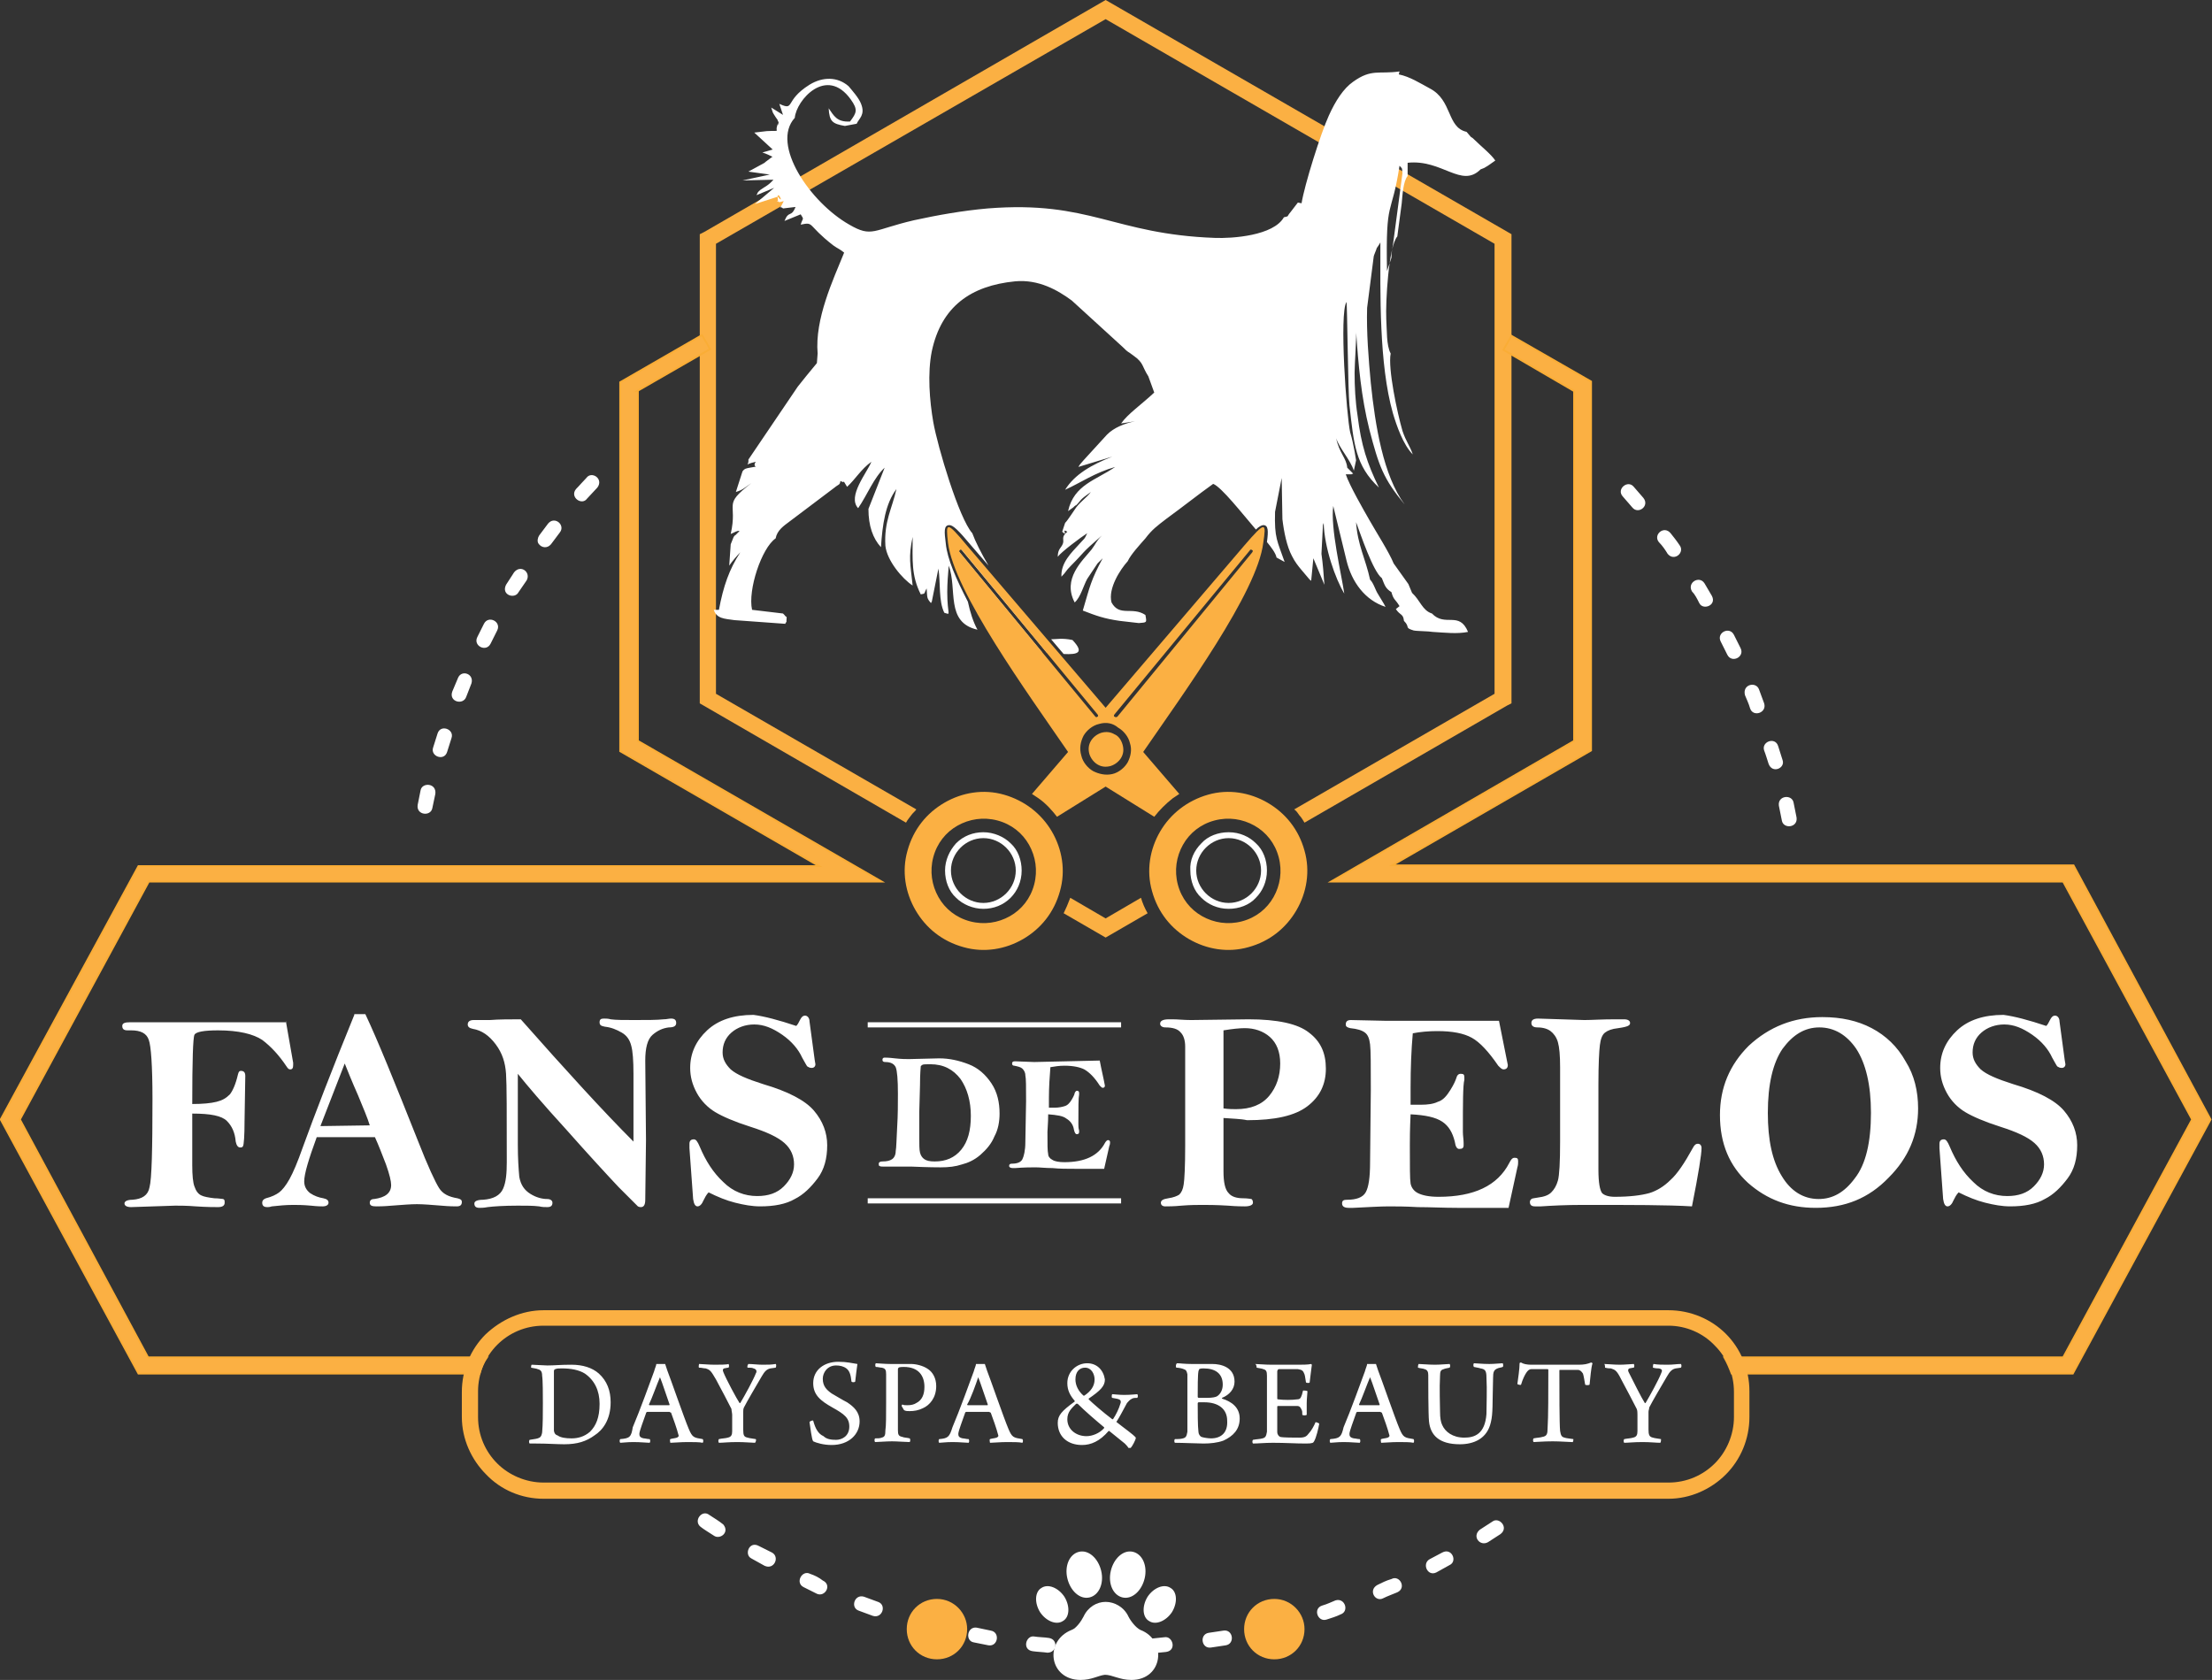 <?xml version="1.0" encoding="utf-8"?>
<!-- Generator: Adobe Illustrator 28.1.0, SVG Export Plug-In . SVG Version: 6.00 Build 0)  -->
<svg version="1.1" id="Capa_1" xmlns="http://www.w3.org/2000/svg" xmlns:xlink="http://www.w3.org/1999/xlink" x="0px" y="0px"
	 viewBox="0 0 300.3 228.1" style="enable-background:new 0 0 300.3 228.1;" xml:space="preserve">
<rect x="0" y="0" width="300.3" height="228.1" fill="#333333" stroke="none"/>
<style type="text/css">
	.st0{fill-rule:evenodd;clip-rule:evenodd;}
	.st1{fill-rule:evenodd;clip-rule:evenodd;fill:#FBB043;}
	.st2{fill-rule:evenodd;clip-rule:evenodd;fill:#FBB043;stroke:#FAAD36;stroke-width:0.561;stroke-miterlimit:22.926;}
	.st3{fill-rule:evenodd;clip-rule:evenodd;fill:#FFFFFF;}
	.st4{fill:#FFFFFF;}
	.st5{fill-rule:evenodd;clip-rule:evenodd;fill:#FBB043;stroke:#FAAD36;stroke-width:0.281;stroke-miterlimit:22.926;}
	.st6{fill-rule:evenodd;clip-rule:evenodd;fill:#FBB043;stroke:#FAAD36;stroke-width:0.21;stroke-miterlimit:22.926;}
	.st7{fill-rule:evenodd;clip-rule:evenodd;fill:#FBB043;stroke:#FAAD36;stroke-width:0.251;stroke-miterlimit:22.926;}
</style>
<g>
	<path class="st1" d="M150.1,127.3l-5.7-3.3c0.3-0.6,0.6-1.3,0.9-2.1l4.8,2.8l4.8-2.8c0.2,0.7,0.5,1.4,0.9,2.1L150.1,127.3
		L150.1,127.3z M123,111.7L95,95.5V31.8l0.6-0.3L150.1,0l55.1,31.8v63.7l-0.6,0.3l-27.5,15.9c-0.2-0.3-0.4-0.7-0.7-1
		c-0.2-0.3-0.4-0.6-0.7-0.8l27.2-15.7V33.1L150.1,2.6L97.2,33.1v61.1l27.2,15.7c-0.2,0.3-0.5,0.5-0.7,0.8
		C123.5,111,123.2,111.3,123,111.7z"/>
	<path class="st7" d="M281.5,117.5H189l27-15.6V51.8l-10.8-6.2l-1.1,1.9l9.6,5.6v47.5l-33,19.1h99.4l17.5,32.3l-17.5,32.3h-46
		c0.4,0.7,0.7,1.4,1,2.2h46.3l18.7-34.5L281.5,117.5L281.5,117.5z M86.5,53.1l9.9-5.7l-1.1-1.9l-11.1,6.4v50.1l27,15.6H18.8L0.1,152
		l18.7,34.5h46.3c0.2-0.8,0.5-1.5,1-2.2h-46L2.7,152l17.5-32.3h99.5l-33.1-19.1V53.1z"/>
	<g>
		<path class="st3" d="M146.7,228.1c-4.3,0-5-5.3-1.2-6.8c0.6-0.2,1.3-1.2,1.6-1.8c0.6-1.3,1.8-2,3-2c1.2,0,2.5,0.7,3.1,2
			c0.3,0.6,1,1.5,1.6,1.8c3.7,1.4,3.1,6.8-1.2,6.8c-1.6,0-2.6-0.7-3.6-0.7C149.1,227.5,148.2,228.1,146.7,228.1z"/>
		<path class="st3" d="M146.5,210.7c1.3-0.3,2.6,0.9,3,2.6c0.4,1.7-0.3,3.3-1.6,3.6c-1.3,0.3-2.6-0.9-3-2.6
			C144.5,212.6,145.2,211,146.5,210.7z"/>
		<path class="st3" d="M153.8,210.7c-1.3-0.3-2.6,0.9-3,2.6c-0.4,1.7,0.3,3.3,1.6,3.6c1.3,0.3,2.6-0.9,3-2.6
			C155.8,212.6,155.1,211,153.8,210.7z"/>
		<path class="st3" d="M141.4,215.6c0.9-0.6,2.3,0,3.1,1.2c0.8,1.3,0.7,2.8-0.2,3.3c-0.9,0.6-2.3,0-3.1-1.2
			C140.4,217.6,140.5,216.1,141.4,215.6z"/>
		<path class="st3" d="M158.9,215.6c-0.9-0.6-2.3,0-3.1,1.2c-0.8,1.3-0.7,2.8,0.2,3.3c0.9,0.6,2.3,0,3.1-1.2
			C159.9,217.6,159.8,216.1,158.9,215.6z"/>
	</g>
	<path class="st3" d="M81.1,66.2c0.9-1.2-0.8-2.3-1.5-1.3c-0.5,0.5-0.9,1-1.4,1.5c-0.9,1.1,0.8,2.3,1.5,1.3L81.1,66.2L81.1,66.2z
		 M76,72.3c0.8-1-0.7-2.3-1.6-1.2l-1.2,1.6c-0.2,0.3-0.3,0.8-0.1,1.1c0.4,0.6,1.2,0.7,1.7,0.1L76,72.3L76,72.3z M71.5,78.8
		c0.6-1.1-0.8-2.2-1.7-1.1l-1.1,1.7c-0.7,1.4,1.2,2,1.7,1L71.5,78.8L71.5,78.8z M67.5,85.6c0.6-1.2-1.2-2.1-1.8-0.9l-0.9,1.8
		c-0.6,1.2,1.2,2.1,1.8,0.9L67.5,85.6L67.5,85.6z M64,92.8c0.4-1.3-1.3-1.9-1.8-0.8l-0.8,1.9c-0.5,1.4,1.5,1.9,1.9,0.7L64,92.8
		L64,92.8z M61.3,100.2c0.4-1.2-1.5-1.9-1.9-0.6c-0.2,0.6-0.4,1.3-0.6,1.9c-0.4,1.2,1.5,1.9,1.9,0.6L61.3,100.2L61.3,100.2z
		 M59.1,107.8c0.2-1.5-1.8-1.6-2-0.5l-0.4,2c-0.2,1.4,1.8,1.6,2,0.4L59.1,107.8L59.1,107.8z M96.3,205.7c-1-0.8-2.2,0.8-1.2,1.6
		c0.5,0.4,1.2,0.8,1.8,1.2c0.8,0.6,2.2-0.4,1.3-1.5C97.6,206.5,96.9,206.1,96.3,205.7L96.3,205.7z M103,209.9c-1.3-0.7-2,1.2-1,1.7
		l1.8,1c1.3,0.6,2.1-1.2,1-1.8L103,209.9L103,209.9z M110,213.7c-1.1-0.6-2.1,1.2-0.9,1.8l1.8,0.9c1.1,0.5,2.1-1.2,0.8-1.8
		C111.2,214.2,110.6,213.9,110,213.7L110,213.7z M117.3,216.8c-1.3-0.4-1.9,1.5-0.7,1.9c0.6,0.2,1.3,0.5,1.9,0.7
		c1.3,0.4,1.9-1.5,0.7-1.9L117.3,216.8L117.3,216.8z M124.8,219.2c-1.1-0.4-1.9,1.5-0.5,1.9l2,0.5c1.1,0.4,1.9-1.5,0.5-1.9
		L124.8,219.2L124.8,219.2z M132.6,221c-1.3-0.2-1.6,1.8-0.4,2l2,0.4c1.3,0.2,1.6-1.8,0.3-2L132.6,221L132.6,221z M140.4,222.2
		c-1.1-0.2-1.7,1.8-0.2,2c0.7,0.1,1.3,0.1,2,0.2c1.3,0,1.5-1.8,0.2-2C141.8,222.3,141,222.3,140.4,222.2L140.4,222.2z M148.3,222.7
		c-1.4,0-1.3,2,0,2l2,0c1.3,0,1.3-2,0-2L148.3,222.7L148.3,222.7z M156.2,222.5c-1.1,0-1.4,2,0.1,2l2-0.2c1.5-0.2,0.9-2.2-0.2-2
		L156.2,222.5L156.2,222.5z M164.1,221.7c-1.3,0.2-1,2.2,0.3,2l2-0.3c1.3-0.2,1-2.2-0.3-2L164.1,221.7L164.1,221.7z M171.9,220.1
		c-1.4,0.5-0.6,2.3,0.5,1.9l2-0.5c1.4-0.5,0.6-2.3-0.5-1.9L171.9,220.1L171.9,220.1z M179.5,218c-1.3,0.4-0.6,2.3,0.6,1.9
		c0.6-0.2,1.3-0.4,1.9-0.7c1.2-0.4,0.6-2.3-0.7-1.9C180.8,217.5,180.2,217.8,179.5,218L179.5,218z M187,215.2
		c-1.3,0.7-0.3,2.4,0.8,1.8c0.6-0.3,1.2-0.5,1.9-0.8c1.3-0.6,0.3-2.4-0.8-1.8C188.2,214.6,187.6,214.9,187,215.2L187,215.2z
		 M194.1,211.7c-1.1,0.6-0.3,2.4,0.9,1.8l1.8-1c1.1-0.5,0.3-2.4-1-1.7L194.1,211.7L194.1,211.7z M200.9,207.7
		c-1.1,0.9,0,2.3,1.1,1.7c0.6-0.4,1.1-0.7,1.7-1.1c1.2-0.9-0.2-2.4-1.1-1.7C202,207,201.5,207.3,200.9,207.7L200.9,207.7z
		 M241.9,111.4c0.2,1.2,2.2,1,2-0.4l-0.4-2c-0.2-1.2-2.2-1-2,0.4L241.9,111.4L241.9,111.4z M240.1,103.7c0.5,1.4,2.3,0.6,1.9-0.5
		c-0.2-0.6-0.4-1.3-0.6-1.9c-0.4-1.3-2.3-0.6-1.9,0.6C239.7,102.4,239.9,103.1,240.1,103.7L240.1,103.7z M237.6,96.2
		c0.4,1.2,2.3,0.6,1.9-0.7l-0.7-1.9c-0.4-1.1-2.3-0.7-1.9,0.8C237.1,94.9,237.4,95.5,237.6,96.2L237.6,96.2z M234.5,88.9
		c0.6,1.2,2.4,0.3,1.8-0.9c-0.3-0.6-0.6-1.2-0.9-1.8c-0.6-1.2-2.4-0.3-1.8,0.9L234.5,88.9L234.5,88.9z M230.7,81.9
		c0.5,1,2.4,0.3,1.7-1l-1-1.7c-0.7-1.1-2.4-0.1-1.7,1.1C230.1,80.7,230.4,81.3,230.7,81.9L230.7,81.9z M226.4,75.2
		c0.9,1.1,2.4-0.2,1.6-1.2c-0.4-0.6-0.8-1.1-1.2-1.6c-0.9-1.1-2.4,0.2-1.6,1.2C225.7,74.1,226.1,74.7,226.4,75.2L226.4,75.2z
		 M221.6,68.9c0.8,1,2.4-0.2,1.5-1.3l-1.3-1.5c-0.8-1-2.4,0.3-1.5,1.3L221.6,68.9z"/>
	<path class="st1" d="M73.8,177.9h152.7c3,0,5.8,1.2,7.8,3.2c2,2,3.2,4.8,3.2,7.8v3.5c0,3-1.2,5.8-3.2,7.8c-2,2-4.8,3.3-7.8,3.3
		H73.8c-3,0-5.8-1.2-7.8-3.3c-2-2-3.3-4.8-3.3-7.8V189c0-3,1.2-5.8,3.2-7.8C68,179.2,70.8,177.9,73.8,177.9L73.8,177.9z M226.5,180
		H73.8c-2.5,0-4.7,1-6.3,2.6c-1.6,1.6-2.6,3.9-2.6,6.3v3.5c0,2.5,1,4.7,2.6,6.3c1.6,1.6,3.9,2.6,6.3,2.6h152.7c2.5,0,4.7-1,6.3-2.6
		c1.6-1.6,2.6-3.9,2.6-6.3V189c0-2.5-1-4.7-2.6-6.3C231.2,181,228.9,180,226.5,180z"/>
	<path class="st3" d="M72.1,185.7c0.4,0.1,0.7,0.1,0.9,0.2c0.4,0.1,0.6,0.3,0.6,0.9c0.1,0.6,0.1,2.6,0.1,3.7c0,1.5,0,2.9-0.1,4
		c-0.1,0.6-0.3,0.7-0.6,0.8c-0.3,0.1-0.6,0.1-1.1,0.2c-0.1,0.1-0.1,0.4,0,0.5h0.9c1.5,0,2.8,0.1,3.8,0.1c1.8,0,3-0.4,4.1-1.2
		c1.1-0.7,2.2-2.1,2.2-4.5c0-1.6-0.5-2.9-1.6-3.9c-0.9-0.8-2.2-1.2-3.7-1.2c-1.6,0-2.3,0.1-3.3,0.1c-0.5,0-1.7-0.1-2.1-0.1
		C72.1,185.3,72.1,185.6,72.1,185.7L72.1,185.7z M75.2,194.2c0-0.4,0-2.3,0-3.8c0-1.4,0-3.8,0-4.2c0-0.2,0.1-0.3,0.2-0.3
		c0.2-0.1,0.5-0.1,0.9-0.1c1.2,0,2.3,0.2,3.1,0.7c1.3,0.9,2,2.3,2,4.1c0,1.9-0.5,3-1.3,3.8c-0.8,0.7-1.7,0.9-2.5,0.9
		c-0.8,0-1.5-0.1-1.9-0.4C75.3,194.8,75.2,194.4,75.2,194.2L75.2,194.2z M84.2,195.4c-0.1,0.1-0.1,0.4,0,0.5c0.3,0,0.9-0.1,1.8-0.1
		c1,0,1.8,0.1,2.2,0.1c0.1-0.1,0.1-0.4,0-0.5c-0.3,0-0.6-0.1-0.8-0.1c-0.5-0.1-0.6-0.3-0.6-0.6c0-0.4,0.6-1.9,0.9-2.8
		c0-0.1,0.1-0.2,0.2-0.2h3c0,0,0.1,0.1,0.2,0.1c0.3,0.8,0.8,2.2,1,3c0.1,0.2,0,0.3-0.2,0.4c-0.3,0.1-0.6,0.1-0.9,0.2
		c-0.1,0.1,0,0.4,0,0.5c0.4,0,1.4-0.1,2.3-0.1c0.8,0,1.7,0,2.1,0.1c0.1-0.1,0.1-0.4,0-0.5c-1.2-0.2-1.4-0.2-1.9-1.4
		c-0.6-1.4-2.5-6.9-2.9-7.9c-0.1-0.3-0.2-0.6-0.3-0.9c-0.1,0-0.2,0-0.6,0c-0.3,0-0.5,0-0.6,0c0,0.2-0.2,0.6-0.3,1
		c-0.4,1.1-2,5.5-2.9,7.6C85.7,195.1,85.5,195.3,84.2,195.4L84.2,195.4z M89.6,187c0.3,0.7,0.9,2.6,1.3,3.7c0,0.1,0,0.1-0.1,0.1
		c-0.2,0-0.7,0-1.2,0c-0.7,0-1.2,0-1.4,0c-0.1,0-0.1-0.1-0.1-0.1C88.5,189.9,89.2,187.9,89.6,187C89.5,187,89.6,187,89.6,187
		L89.6,187z M94.9,185.7c-0.1-0.1,0-0.4,0-0.5c0.4,0,1.3,0.1,2.1,0.1c0.6,0,1.7,0,1.9-0.1c0.1,0.1,0.1,0.4,0,0.5
		c-0.2,0-0.5,0.1-0.6,0.1c-0.2,0.1-0.2,0.2-0.1,0.5c0.4,1,1.8,3.6,2.2,4.2c0,0,0.1,0,0.1,0c0.6-1,1.8-3.2,2.1-4
		c0.2-0.3,0.1-0.6-0.3-0.7c-0.2-0.1-0.4-0.1-0.8-0.1c-0.1-0.1,0-0.4,0.1-0.5c0.5,0,1.3,0.1,1.9,0.1c0.8,0,1.2,0,1.8-0.1
		c0.1,0,0.1,0.4,0,0.5l-0.7,0.1c-0.5,0.1-0.8,0.4-1.2,1.1c-0.7,1.2-2,3.4-2.4,4.2c-0.1,0.2-0.1,0.4-0.1,0.6c0,0.7,0,1.5,0,2.4
		c0,0.8,0.1,1,0.6,1.1c0.3,0.1,0.6,0.1,1.1,0.2c0.1,0.1,0,0.4-0.1,0.5c-0.4,0-1.4-0.1-2.4-0.1c-1.2,0-2,0.1-2.5,0.1
		c-0.1-0.1-0.1-0.4,0-0.5c0.4-0.1,0.9-0.1,1.2-0.2c0.5-0.1,0.6-0.4,0.6-0.9c0-0.8,0-1.5,0-2.2c0-0.2-0.1-0.6-0.1-0.8
		c-0.4-0.8-1.4-2.7-2.1-4c-0.7-1.2-0.8-1.3-1.4-1.5C95.5,185.8,95.3,185.7,94.9,185.7L94.9,185.7z M110.4,192.9
		c-0.1-0.1-0.5,0.1-0.5,0.2c0.1,0.6,0.3,2.4,0.5,2.6c0.4,0.2,1.4,0.5,2.5,0.5c2.4,0,3.8-1.5,3.8-3.2c0-1.3-0.8-2-1.7-2.6
		c-0.6-0.3-1.4-0.8-2.1-1.2c-0.7-0.5-1.2-1-1.2-2c0-0.8,0.6-1.8,1.8-1.8c0.5,0,1,0.1,1.4,0.4c0.4,0.3,0.6,0.8,0.7,1.8
		c0.1,0.1,0.4,0.1,0.5,0c0.1-0.8,0.2-1.8,0.3-2.4c-0.7-0.1-1.4-0.3-2.6-0.3c-1.9,0-3.4,1.1-3.4,2.9c0,1.6,1,2.4,2.6,3.3
		c1.6,0.9,2.3,1.4,2.3,2.6c0,1.3-1,1.8-1.8,1.8c-0.7,0-1.3-0.1-1.7-0.5C111.1,194.7,110.7,194,110.4,192.9L110.4,192.9z
		 M122.8,191.5c0.2,0.1,0.4,0.1,0.7,0.1c0.6,0,1.2-0.1,1.8-0.4c0.9-0.4,1.8-1.4,1.8-3c0-1.1-0.5-1.9-1.1-2.3
		c-0.7-0.5-1.7-0.7-2.3-0.7c-1,0-1.8,0-2.8,0c-0.8,0-1.8-0.1-2-0.1c-0.1,0.1-0.1,0.4,0,0.5c0.3,0,0.6,0.1,0.8,0.1
		c0.5,0.1,0.6,0.3,0.6,0.9c0,0.5,0,1.7,0,3.7c0,1.9,0,3.3-0.1,3.9c0,0.7-0.1,0.9-0.5,1c-0.2,0.1-0.6,0.1-0.9,0.1
		c-0.1,0.1-0.1,0.4,0,0.5c0.4,0,1.5-0.1,2.3-0.1c0.7,0,1.9,0.1,2.4,0.1c0.1-0.1,0.1-0.4,0-0.5c-0.4-0.1-0.8-0.1-1-0.2
		c-0.5-0.1-0.6-0.3-0.6-0.9c0-0.9,0-2.2,0-4.2c0-2.8,0-3.7,0-4.1c0-0.1,0.1-0.2,0.1-0.2c0.1-0.1,0.6-0.1,0.7-0.1
		c2,0,2.8,1.2,2.8,2.7c0,1-0.3,1.8-1.1,2.2c-0.3,0.2-0.7,0.3-1.2,0.3c-0.3,0-0.5,0-0.7-0.1c0,0-0.1,0.1-0.1,0.2
		C122.6,191.2,122.7,191.5,122.8,191.5L122.8,191.5z M127.5,195.4c-0.1,0.1-0.1,0.4,0,0.5c0.3,0,0.9-0.1,1.8-0.1
		c1,0,1.8,0.1,2.2,0.1c0.1-0.1,0.1-0.4,0-0.5c-0.3,0-0.6-0.1-0.8-0.1c-0.5-0.1-0.6-0.3-0.6-0.6c0-0.4,0.6-1.9,0.9-2.8
		c0-0.1,0.1-0.2,0.2-0.2h3.1c0,0,0.1,0.1,0.2,0.1c0.3,0.8,0.8,2.2,1,3c0.1,0.2,0,0.3-0.2,0.4c-0.3,0.1-0.6,0.1-0.9,0.2
		c-0.1,0.1,0,0.4,0,0.5c0.4,0,1.4-0.1,2.3-0.1c0.8,0,1.7,0,2.1,0.1c0.1-0.1,0.1-0.4,0-0.5c-1.2-0.2-1.4-0.2-1.9-1.4
		c-0.6-1.4-2.5-6.9-2.9-7.9c-0.1-0.3-0.2-0.6-0.3-0.9c-0.1,0-0.2,0-0.6,0c-0.3,0-0.5,0-0.6,0c0,0.2-0.2,0.6-0.3,1
		c-0.4,1.1-2,5.5-2.9,7.6C128.9,195.1,128.7,195.3,127.5,195.4L127.5,195.4z M132.8,187c0.3,0.7,0.9,2.6,1.3,3.7
		c0,0.1,0,0.1-0.1,0.1c-0.2,0-0.7,0-1.2,0c-0.7,0-1.2,0-1.4,0c-0.1,0-0.1-0.1-0.1-0.1C131.8,189.9,132.5,187.9,132.8,187
		C132.8,187,132.8,187,132.8,187L132.8,187z M147.6,185.1c-1.4,0-2.7,1.1-2.7,2.7c0,1,0.4,1.7,1,2.4c0,0,0,0.1,0,0.1
		c-1.8,1.3-2.3,1.9-2.3,2.9c0,1.8,1.3,3,3.3,3c1.2,0,2.4-0.5,3.6-1.9c0,0,0.1,0,0.1,0l2.1,1.7c0.1,0.1,0.4,0.4,0.5,0.6
		c0,0,0.2,0,0.3,0c0.2-0.2,0.7-1.1,0.7-1.4c-0.3-0.4-1.6-1.3-2.6-2.1c0,0-0.1-0.1,0-0.1c0.4-0.6,0.8-1.4,1.4-2.5
		c0.2-0.2,0.3-0.4,0.7-0.6c0.2-0.1,0.4-0.1,0.7-0.1c0.1-0.1,0.1-0.4,0-0.5c-0.2,0-0.8,0.1-1.8,0.1c-0.7,0-1.4-0.1-1.6-0.1
		c-0.1,0.1-0.1,0.5,0,0.5c0.4,0.1,0.7,0.1,0.9,0.2c0.3,0.1,0.3,0.4,0.2,0.6c-0.2,0.7-0.6,1.5-1,2.1c0,0-0.1,0-0.1,0
		c-1.2-0.9-2.7-2.2-3.2-2.7c0,0,0-0.1,0-0.1c1.6-1.1,2.2-1.7,2.2-2.6C149.8,186,148.9,185.1,147.6,185.1L147.6,185.1z M146.3,190.6
		c1,1,2.4,2.2,3.6,3.2c0,0,0,0.1,0,0.1c-0.6,0.7-1.6,1.1-2.4,1.1c-1.4,0-2.6-0.9-2.6-2.3c0-1,0.6-1.5,1.2-2.1
		C146.2,190.6,146.3,190.6,146.3,190.6L146.3,190.6z M147.3,185.7c0.9,0,1.3,0.9,1.3,1.6c0,0.9-0.5,1.6-1.4,2.2c0,0-0.1,0-0.1,0
		c-0.7-0.6-1.1-1.4-1.1-2.2C146,186.2,146.6,185.7,147.3,185.7L147.3,185.7z M159.7,185.7c0.3,0,0.8,0.1,1,0.2
		c0.3,0.1,0.4,0.2,0.5,0.7c0,0.6,0,1.8,0,3.9c0,1.8,0,3.4,0,3.9c-0.1,0.6-0.2,0.8-0.6,0.9c-0.3,0.1-0.8,0.1-1.1,0.1
		c-0.1,0.1-0.1,0.4,0,0.5c1.1,0,3.2,0.1,3.9,0.1c0.9,0,1.9-0.1,2.7-0.4c1.3-0.6,2.2-1.5,2.2-3c0-1.5-1.1-2.3-2.4-2.7
		c0,0,0-0.1,0-0.1c1-0.4,1.7-1.2,1.7-2.2c0-2-1.9-2.4-3-2.4c-1.1,0-1.8,0-2.8,0c-1,0-1.6-0.1-2-0.1
		C159.6,185.2,159.6,185.6,159.7,185.7L159.7,185.7z M163.4,185.8c1.6,0,2.6,0.7,2.6,2.2c0,0.7-0.3,1.3-0.8,1.6
		c-0.2,0.1-0.6,0.2-1.4,0.2c-0.5,0-0.9,0-1.1,0c0,0-0.1-0.1-0.1-0.1c0-1.2,0-3,0.1-3.5c0-0.1,0.1-0.2,0.1-0.3
		C163,185.8,163.2,185.8,163.4,185.8L163.4,185.8z M164.4,195.3c-0.4,0-1-0.1-1.3-0.2c-0.2-0.1-0.4-0.4-0.4-0.7
		c-0.1-0.7-0.1-2.8-0.1-3.9c0,0,0.1-0.1,0.1-0.1c0.1,0,0.6,0,0.8,0c1.9,0,3.1,0.9,3.1,2.5C166.7,194.5,165.8,195.3,164.4,195.3
		L164.4,195.3z M170.6,185.7c0.4,0.1,0.7,0.1,0.9,0.2c0.4,0.1,0.5,0.3,0.5,0.9c0,0.3,0,1.8,0,3.4c0,1.9,0,3.8,0,4.2
		c-0.1,0.6-0.2,0.8-0.6,0.9c-0.3,0.1-0.8,0.1-1.3,0.2c-0.1,0.1-0.1,0.4,0,0.5c0.7,0,1.6-0.1,2.7-0.1c1.8,0,3,0.1,4.5,0.1
		c0.9,0,1-0.1,1.1-0.3c0.3-0.5,0.6-1.8,0.7-2.4c-0.1-0.1-0.4-0.2-0.5-0.2c-0.2,0.5-0.6,1.2-0.9,1.5c-0.3,0.4-0.5,0.6-1.3,0.6
		c-0.7,0-2.2,0-2.6-0.1c-0.2-0.1-0.4-0.3-0.4-0.7c0-0.8,0-2.7,0-3.4c0-0.1,0.1-0.1,0.1-0.1c0.6,0,2.1,0,2.6,0c0.4,0,0.5,0.3,0.6,0.5
		c0.1,0.2,0.1,0.3,0.1,0.7c0.1,0.1,0.5,0.1,0.6,0c0-0.4,0-0.9,0-1.6c0-0.6,0.1-1.3,0.1-1.6c-0.1-0.1-0.5-0.1-0.6-0.1
		c-0.1,0.3-0.1,0.5-0.2,0.7c-0.1,0.3-0.2,0.5-0.6,0.5c-0.6,0.1-1.9,0.1-2.6,0c-0.1,0-0.1-0.1-0.1-0.1c0-0.8,0-2.7,0-3.7
		c0-0.1,0.1-0.3,0.2-0.3c0.2,0,2.3,0,2.6,0c0.6,0.1,0.7,0.2,0.9,0.7c0.1,0.3,0.1,0.6,0.2,1.1c0.1,0.1,0.5,0.1,0.5,0
		c0.1-0.7,0.2-1.8,0.3-2.4c0,0-0.1-0.1-0.1-0.1c-0.4,0.1-1.3,0.1-1.9,0.1h-3.4c-1,0-1.9-0.1-2.3-0.1
		C170.6,185.3,170.6,185.6,170.6,185.7L170.6,185.7z M180.6,195.4c-0.1,0.1-0.1,0.4,0,0.5c0.3,0,0.9-0.1,1.8-0.1
		c1,0,1.8,0.1,2.2,0.1c0.1-0.1,0.1-0.4,0-0.5c-0.3,0-0.6-0.1-0.8-0.1c-0.5-0.1-0.6-0.3-0.6-0.6c0-0.4,0.6-1.9,0.9-2.8
		c0-0.1,0.1-0.2,0.2-0.2h3.1c0,0,0.1,0.1,0.2,0.1c0.3,0.8,0.8,2.2,1,3c0.1,0.2,0,0.3-0.2,0.4c-0.3,0.1-0.6,0.1-0.9,0.2
		c-0.1,0.1,0,0.4,0,0.5c0.4,0,1.4-0.1,2.3-0.1c0.8,0,1.7,0,2.1,0.1c0.1-0.1,0.1-0.4,0-0.5c-1.2-0.2-1.4-0.2-1.9-1.4
		c-0.6-1.4-2.5-6.9-2.9-7.9c-0.1-0.3-0.2-0.6-0.3-0.9c-0.1,0-0.2,0-0.6,0c-0.3,0-0.5,0-0.6,0c0,0.2-0.2,0.6-0.3,1
		c-0.4,1.1-2,5.5-2.9,7.6C182.1,195.1,181.9,195.3,180.6,195.4L180.6,195.4z M186,187c0.3,0.7,0.9,2.6,1.3,3.7c0,0.1,0,0.1-0.1,0.1
		c-0.2,0-0.7,0-1.2,0c-0.7,0-1.2,0-1.4,0c-0.1,0-0.1-0.1-0.1-0.1C184.9,189.9,185.6,187.9,186,187C186,187,186,187,186,187L186,187z
		 M192.5,185.7c0.3,0.1,0.7,0.1,0.9,0.2c0.4,0.1,0.5,0.4,0.5,0.8c0,0.9,0,5.3,0.1,6.3c0.2,1.9,1.4,3.1,4.2,3.1c1.8,0,3.7-0.7,4.2-3
		c0.3-1.2,0.2-2.5,0.3-6c0-0.8,0.1-1.1,0.6-1.3c0.2-0.1,0.5-0.1,0.7-0.2c0.1,0,0.1-0.4,0-0.5c-0.3,0-1.1,0.1-1.8,0.1
		c-1,0-1.8-0.1-2.1-0.1c-0.1,0.1-0.1,0.4,0,0.5c0.4,0.1,0.6,0.1,0.9,0.2c0.6,0.1,0.8,0.3,0.8,1.2c0.1,1.8,0,3.7,0,5
		c-0.2,2.7-1.6,3.2-3,3.2c-1.6,0-2.6-0.8-3-1.7c-0.2-0.4-0.3-1-0.3-1.8c0-0.9-0.1-3.2,0-4.9c0-0.6,0.1-0.8,0.5-0.9
		c0.2-0.1,0.4-0.1,0.8-0.2c0.1-0.1,0.1-0.4,0-0.5c-0.4,0-1.2,0.1-2,0.1c-0.8,0-1.9-0.1-2.2-0.1C192.5,185.3,192.5,185.6,192.5,185.7
		L192.5,185.7z M213.6,195.4c-0.6-0.1-0.9-0.1-1.2-0.2c-0.4-0.1-0.5-0.3-0.6-0.9c-0.1-0.9-0.1-5.7-0.1-8.2c0-0.1,0-0.1,0.1-0.1
		c0.4,0,1.6,0,2.4,0c0.3,0,0.5,0.2,0.7,0.5c0.1,0.3,0.2,0.9,0.3,1.5c0.1,0.1,0.5,0.1,0.6,0c0.1-0.9,0.2-2.3,0.4-2.9
		c0,0-0.1-0.1-0.2-0.1c-0.5,0.2-0.9,0.3-1.7,0.3h-6.4c-0.6,0-1.1-0.1-1.4-0.3c0,0-0.2,0-0.2,0.1c0,0.7-0.2,2.1-0.3,2.8
		c0,0.1,0.5,0.2,0.5,0.1c0.2-0.7,0.5-1.3,0.7-1.6c0.2-0.3,0.4-0.5,0.7-0.5c0.7,0,1.9,0,2.2,0c0.1,0,0.1,0.1,0.1,0.1
		c0,2.9,0,6.5-0.1,7.9c0,0.8-0.1,1.1-0.7,1.2c-0.3,0.1-0.7,0.1-1.2,0.2c-0.1,0.1-0.1,0.4,0,0.5c0.4,0,1.3-0.1,2.6-0.1
		c1.1,0,2.1,0.1,2.6,0.1C213.6,195.9,213.6,195.5,213.6,195.4L213.6,195.4z M217.9,185.7c0.4,0.1,0.6,0.1,0.8,0.1
		c0.6,0.2,0.8,0.3,1.4,1.5c0.7,1.3,1.7,3.2,2.1,4c0.1,0.2,0.1,0.6,0.1,0.8c0,0.7,0,1.4,0,2.2c0,0.5-0.1,0.8-0.6,0.9
		c-0.3,0.1-0.7,0.1-1.2,0.2c-0.1,0.1-0.1,0.4,0,0.5c0.5,0,1.3-0.1,2.5-0.1c1,0,1.9,0.1,2.4,0.1c0.1-0.1,0.1-0.4,0.1-0.5
		c-0.5-0.1-0.8-0.1-1.1-0.2c-0.5-0.1-0.6-0.4-0.6-1.1c0-0.9,0-1.7,0-2.4c0-0.2,0.1-0.4,0.1-0.6c0.4-0.8,1.7-3,2.4-4.2
		c0.4-0.7,0.7-1,1.2-1.1l0.7-0.1c0.1-0.1,0.1-0.4,0-0.5c-0.6,0-1,0.1-1.8,0.1c-0.6,0-1.4,0-1.9-0.1c-0.1,0-0.1,0.4-0.1,0.5
		c0.4,0.1,0.6,0.1,0.8,0.1c0.5,0.1,0.5,0.3,0.3,0.7c-0.3,0.8-1.5,3-2.1,4c0,0-0.1,0-0.1,0c-0.4-0.6-1.7-3.2-2.2-4.2
		c-0.1-0.2-0.1-0.4,0.1-0.5c0.1,0,0.4-0.1,0.6-0.1c0.1-0.1,0.1-0.4,0-0.5c-0.2,0-1.3,0.1-1.9,0.1c-0.8,0-1.7-0.1-2.1-0.1
		C217.9,185.3,217.9,185.6,217.9,185.7z"/>
	<g>
		<path class="st1" d="M131.3,221.2c0,2.3-1.8,4.1-4.1,4.1c-2.3,0-4.1-1.8-4.1-4.1c0-2.3,1.8-4.1,4.1-4.1
			C129.5,217.1,131.3,219,131.3,221.2z"/>
		<path class="st1" d="M177.1,221.2c0,2.3-1.8,4.1-4.1,4.1c-2.3,0-4.1-1.8-4.1-4.1c0-2.3,1.8-4.1,4.1-4.1
			C175.3,217.1,177.1,219,177.1,221.2z"/>
	</g>
	<path class="st3" d="M188.3,36.8c-0.2-10.2,0.6-7.1,1.7-14.3c0.4,0.5,0.3,0.1,0.4,1l-1.3,9.8c-0.1,0.5-0.2,1.1-0.2,1.7L188.3,36.8
		L188.3,36.8z M182.8,76.1c0.7,2.9,2.5,5.4,5.3,6.3c-0.3-0.6-0.6-1-1-1.7c-0.4-0.6-0.6-1.5-1.1-2c-0.6-2.8-1.7-4.7-1.9-7.8
		c0.6,1.6,2.3,6.7,3.5,7.6c0.4,1,0.5,1.4,1.3,1.9c0.3,1.1,0.5,0.9,1.1,1.9l-0.5,0.4c0.6,0.9,1,0.6,1.1,1.6c0.9,0.9,0,0.9,1.3,1.3
		c0.4,0.1,2.1,0.1,2.6,0.2c1.7,0.1,3.3,0.3,4.8,0c-1.2-2.9-3.1-0.6-4.9-2.5c-1.3-0.4-1.6-1.8-2.7-2.8l-0.5-1.2l-2-2.8
		c-0.6-1.5-2.4-4.3-3.3-5.9c-0.8-1.4-2.7-4.7-3.2-6.2l0.4,0c0,0,0.1,0,0.1,0l0.3,0c0-0.1,0.1,0,0.2-0.1l-0.8-0.8
		c-0.1-1.3-1.1-2-1.5-4c0.4,1.3,1.9,2.9,2.4,4.4l0.3-1.4c0-0.1-0.2-1.1-0.2-1.2c-0.2-1-0.3-1.6-0.6-2.6c-0.5-2.2-1.5-16.2-0.5-17.7
		c0.1,0.1,0.2,12.1,0.4,14c0.6,5.3,0.8,8.2,4,11.2c-1.6-3.3-2.4-5.7-2.9-9.8c-0.3-1.9-0.4-3.9-0.4-5.8c0-1.1,0.3-5.3,0.2-5.7
		c0.3,4.6,0.7,9,1.8,13.4c1.3,5,1.9,6.7,4.8,10.2c-2.9-3.9-4-10.7-4.6-16.5c-0.3-3.2-0.6-6.9-0.5-10.2l0.9-7c0-0.1,0.4-1,0.4-1.1
		l0.4-0.6c0-0.1,0.1-0.1,0.1-0.2c0,6.9-0.2,16.5,1.7,23.2c0.5,1.7,1.4,4.3,2.7,5.6c-0.4-1.2-0.9-1.7-1.4-3.2
		c-0.7-2.4-2-8.5-1.6-10.5c-0.6-1.1-0.5-3.2-0.6-4.7c-0.1-2.3,0.3-9.8,1.5-11.2l0.6-4.5c0.1-1.1,0.2-3,0.8-3.7l0-1.8
		c4.7-0.5,7.3,3.5,9.9,0.9l0.5-0.2l0.5-0.3l1-0.7c-0.5-0.8-2-2-2.8-2.8c-0.3-0.3-0.2-0.2-0.5-0.4l-0.6-0.7c-2.7-0.6-1.9-4.3-5-5.9
		c-1.3-0.7-2.7-1.6-4.2-1.9L190,9.7c-2.8,0.4-3.8-0.4-6.3,1.4c-1.3,0.9-2.4,2.6-3.3,4.6c-1.1,2.4-3.3,9.4-3.7,11.9l-0.5-0.1
		c-0.4,0.5-0.7,0.9-1,1.3c-0.6,0.7-0.1,0.5-0.9,0.7c-1.4,2.5-7,2.9-9.4,2.8c-13.7-0.5-16.9-5.1-30.8-4c-3.4,0.3-6.8,0.9-10,1.6
		c-5.6,1.3-5.7,2.4-8.8,0.6c-5.3-3-10.7-10.9-7.4-14.5c0.2-2.4,4.3-7.1,7.6-2.5c1,1.4,0.8,1.8-0.1,3c-1.8,0.1-2.2-0.8-2.9-1.8
		c0.1,1.8,0.5,2.1,2.2,2.4l1.6-0.3c0.3-0.7,1.2-1.2,0.6-2.7c-0.3-0.8-1.2-1.8-1.7-2.4c-1.5-1.3-3.5-1.3-5.3-0.2
		c-3.5,2.2-1.9,3.6-4.1,2.6l0.5,1.5l-1.6-1c0.3,0.9,0.1,0.5,0.6,1.3c0.5,0.7,0.2,0.3,0.3,0.6c0.2,1.5,0.1-1,0,0.3l-0.1,0.3
		c-0.3,0.9,0.6,0.6-1.4,0.7l-1.7,0.2l2.5,2.3l-1.4,0.4c0.6,0.2,1,0.4,1.4,0.6c-0.1,0-0.2,0.1-0.2,0.1l-0.8,0.6c0,0-0.1,0.1-0.1,0.1
		l-2.2,1.2l2.9,0.4l-3.7,0.8l4.2-0.1c-0.7,0.8-1.1,0.9-1.8,1.4c-0.4,0.4-0.2,0.1-0.5,0.7l2.4-1l-2.6,2.2l3.1-1c1,1.3-0.2-1.3,0,0.4
		c0.1,0.6-0.4-0.1,0.1,0.3c0.1,0.1,0.3,0,0.7-0.1c-0.7,1.5-0.6,0.5-0.1,1l1.7-0.2c-0.6,1.5-0.9,0.4-1.5,1.9l2.2-0.9
		c0.5,0.8,0.3,0.4,0,1.4c1.9-0.4,0.8,0,4.4,2.8c0.7,0.5,0.9,0.5,1.5,1c-1.5,3.7-4,9-3.6,13.7l-0.1,1.3l-1.4,1.7
		c-0.4,0.5-0.8,1-1.2,1.5l-6.7,9.9c0.1,1-0.8,0.7,1,0.3c-0.6,0.9,0.8,0.5-0.8,0.8c-0.5,0.1-0.7,0.1-1,0.5l-0.9,2.8
		c1-0.3,1.2-0.6,2.1-1.2c-4,3.1-1.8,2.5-2.8,6.9c0.5-0.2,0.9-0.5,1.2-0.4l-0.6,0.6c0-0.1-0.1,0.1-0.2,0.2l-0.4,1L99,76.8
		c0.4-0.6,1.1-1.4,1.5-1.8c-1.5,2.3-2.3,4.6-2.9,7.8l-0.7,0c0.4,1.2,1.4,1.2,2.8,1.4l6.9,0.5c0.3-0.6,0.1,0.2,0.2-0.9
		c-0.3-0.3-0.1,0-0.3-0.3c0,0-0.1-0.1-0.1-0.1c0,0-0.1-0.1-0.1-0.1l-4.2-0.5c-0.6-2.7,1.3-8.4,3.2-9.7c0.2-1.1,1.1-1.7,1.9-2.3
		l6.1-4.6c0.6-0.5,0.7-0.3,0.8-0.9c0.8,0.5,0.1-0.5,0.9,0.8c1.1-1,1.9-2.4,3.3-3.4c-0.6,1.5-3.3,4.7-1.8,6.3
		c1.3-1.9,2.1-4.1,3.6-5.5l-2.2,5.6c0,2.3,0.6,4,1.7,5.2c0.2-3.1,0.6-5.9,2.1-7.9c-0.6,2.7-1.7,4.4-1.5,7.7c0.2,2,2.3,4.5,3.7,5.4
		c-0.3-2.9-0.6-3.8,0-6.6c0,3.2-0.2,5.2,1.1,7.8c0.7-0.1,0.4-0.1,0.8-0.8c0.1,1.3,0,1.3,0.6,2c0-0.1,0.1-0.2,0.1-0.2l0.9-4.5
		c0.3,1.9,0,4.4,0.8,6c1,0.3,0.4,0.4,0.4-2.8c0-1.2,0.1-2.4,0.2-3.6c1.2,3.2-0.5,7.7,3.9,8.7c-0.6-1.1-1-2.4-1.3-3.8
		c-1.6-3.1-2.8-5.8-3-7.9c-0.2-1.6-0.3-2.5,0.5-2.5c0.5,0,1.3,0.8,2.8,2.6l2.5,2.9c-1-1.7-1.8-3.3-2.2-4.4c-1.8-2-4.7-11.7-5.3-15.1
		c-0.5-2.9-0.8-6.6-0.2-9.6c1.3-6.1,5.3-8.9,11.3-9.5c3.2-0.3,5.8,1.2,7.7,2.6l6.9,6.3c0.9,0.9,0.6,0.5,1.5,1.2c1.4,1,1.1,1.4,2,2.8
		l0.8,2.2c-1.7,1.6-3.6,2.9-4.5,4.2l1.9-0.3c-1.5,0.3-2.9,0.9-3.8,1.8l-3.2,3.5c-0.4,0.5-0.4,0.4-0.7,0.9L151,62
		c-2.8,1.1-5.1,2.4-6.4,4.5c2.2-1,4-2.3,6.8-3.1c-2.6,1.8-5.6,2.4-6.4,6l0.7-0.5c0.1-0.1,0.3-0.3,0.4-0.3c0.8-0.8,0.3-0.6,2-1.8
		c-0.6,0.8-1.3,1.2-2,2.1c-0.3,0.4-1.1,1.7-1.5,2.1l-0.4,1.2c0.9,0.8-0.2-0.6,0.7,0c-0.9,0.7-0.4,1.1-0.6,1.6
		c-0.2,0.6-0.7,0.7-0.7,1.8c0.4-0.6,3.2-2.7,4-3.2c-0.4,0.9-0.4,0.7-1.1,1.5c-1,1.1-2.5,2.5-2.4,4.4c0.7-0.7,0.5-0.7,1.3-1.5
		c2-2,1.2-1.5,4.2-4.1c-0.8,0.8-0.8,1.1-1.4,1.9c-1.3,1.6-4,4-2.3,7.2c0.8-0.7,1.2-2.3,1.7-3.2l1.4-2.1c0,0,0.1-0.1,0.2-0.2l0.5-0.5
		c-1.6,3-1.7,3.7-2.7,7.1c1.8,0.7,2.9,1.1,5,1.4l2.6,0.3c1.1-0.1,1.1,0,0.9-1.1c-1.8-1.2-3.5,0.3-4.6-1.7c-0.5-1.9,1.2-4.5,2.2-5.6
		c0.4-0.9,1.7-2.3,2.4-3.1c0.9-1.2,1.6-1.7,2.9-2.7c2.2-1.6,4.2-3.2,6.3-4.7c1.1,0.4,4,4.1,5.8,6.2c0.4-0.4,0.8-0.6,1-0.6
		c0.7,0,0.7,0.8,0.5,2.3c0.5,0.6,1.2,1.5,1.3,2.1l1.1,0.6c-1-2.9-1.4-3.2-1.3-6.8l0.9-4.6l0.1,5.6c0.2,1.7,0.6,3.7,1.3,5
		c0.4,0.8,0.8,1.3,1.3,1.9l1.1,1.3c0.1,0.1,0.2,0.1,0.2,0.2l0.3-3.1l1.5,3.6c-0.1-1.4-0.2-2.8-0.4-4.2l0.2-3.9l-0.4,1.2l0.5-1.5
		c0.1,3.4,1.6,7.6,2.8,9.6c-0.4-2.7-1.9-8.9-1.5-11.9L182.8,76.1L182.8,76.1z M131,79.3c-1-2.2-1.8-4.2-2-5.7
		c-0.1-1.1-0.4-1.7-0.3-1.7c0.2,0,0.9,0.7,2.3,2.4l5.8,6.8c0.6,0.9,1.2,1.6,1.6,2c0.3,0.6,0.1,0.1,0.4,0.6c0.5,0.7-0.2-0.2,0.3,0.3
		c0.3,0.4,0.4,0.5,0.6,0.8c0.7,0.9,1.3,1.4,1.8,1.7l1.9,2.2c-0.5,0-0.9,0-1.3-0.1l-11.6-14c-0.1-0.1-0.2-0.1-0.3,0
		c-0.1,0.1-0.1,0.2,0,0.3l11.3,13.7c-6.8-0.4,0.8-0.6-6.6-2.3c-1.1-1.8-2.1-3.6-3-5.2c-0.4-1.2-0.6-2.2-1-2.8
		C131,78.6,131,79,131,79.3L131,79.3z M144.4,88.8c2,0.1,2.8-0.2,1.2-1.9c-1.4-0.3-2.2-0.1-2.9-0.1L144.4,88.8L144.4,88.8z
		 M171,72.4c0.3-0.3,0.5-0.4,0.5-0.4c0.1,0,0,0.3-0.2,0.9C171.2,72.7,171.1,72.5,171,72.4z"/>
	<path class="st1" d="M131.3,74.1l18.8,22l18.8-22c3-3.5,3-3.1,2.6-0.4c-0.8,6.7-10.8,20.4-16.3,28.4l4.9,5.7
		c-0.3,0.2-0.6,0.4-0.9,0.6c-0.9,0.7-1.8,1.6-2.5,2.5l-6.6-4.1l-6.6,4.1c-0.7-0.9-1.5-1.8-2.5-2.5c-0.3-0.2-0.6-0.4-0.9-0.6l4.9-5.7
		c-5.5-8-15.5-21.8-16.3-28.4C128.4,71,128.4,70.6,131.3,74.1L131.3,74.1z M151.3,99.7c-0.5-0.3-1.1-0.4-1.8-0.2
		c-0.6,0.2-1.1,0.6-1.4,1.1c-0.3,0.5-0.4,1.1-0.2,1.8c0.2,0.6,0.6,1.1,1.1,1.4c0.5,0.3,1.1,0.4,1.8,0.2c0.6-0.2,1.1-0.6,1.4-1.1
		c0.3-0.5,0.4-1.1,0.2-1.8C152.2,100.4,151.8,99.9,151.3,99.7L151.3,99.7z M149,97L149,97l-18.4-22.3c-0.1-0.1-0.2-0.1-0.3,0
		c-0.1,0.1-0.1,0.2,0,0.3l18.4,22.3c0.1,0.1,0.2,0.1,0.3,0C149.1,97.3,149.1,97.1,149,97L149,97z M151.7,97.3L151.7,97.3L170,75
		c0.1-0.1,0.1-0.3,0-0.3c-0.1-0.1-0.3-0.1-0.3,0L151.3,97c-0.1,0.1-0.1,0.3,0,0.3C151.4,97.4,151.6,97.4,151.7,97.3L151.7,97.3z
		 M149.2,98.3L149.2,98.3c-0.9,0.2-1.7,0.9-2.1,1.6c-0.4,0.8-0.6,1.7-0.3,2.7c0.2,0.9,0.9,1.7,1.6,2.1c0.8,0.4,1.7,0.6,2.6,0.4
		c0.9-0.2,1.7-0.9,2.1-1.6c0.4-0.8,0.6-1.7,0.3-2.6c-0.2-0.9-0.9-1.7-1.6-2.1C151.1,98.2,150.2,98,149.2,98.3z"/>
	<path class="st1" d="M130,112.1c1.6-0.9,3.5-1.2,5.4-0.7c1.9,0.5,3.4,1.7,4.3,3.3c0.9,1.6,1.2,3.5,0.7,5.4
		c-0.5,1.9-1.7,3.4-3.3,4.3c-1.6,0.9-3.5,1.2-5.4,0.7c-1.9-0.5-3.4-1.7-4.3-3.3c-0.9-1.6-1.2-3.5-0.7-5.4
		C127.2,114.5,128.4,113,130,112.1L130,112.1z M136.3,107.9c-2.8-0.8-5.7-0.3-8.1,1.1c-2.4,1.4-4.2,3.6-5,6.5
		c-0.8,2.8-0.3,5.7,1.1,8.1c1.4,2.4,3.6,4.2,6.5,5c2.8,0.8,5.7,0.3,8.1-1.1c2.4-1.4,4.2-3.6,5-6.5c0.8-2.8,0.3-5.7-1.1-8.1
		C141.4,110.5,139.1,108.7,136.3,107.9L136.3,107.9z"/>
	<path class="st1" d="M170.3,112.1c-1.6-0.9-3.5-1.2-5.4-0.7c-1.9,0.5-3.4,1.7-4.3,3.3c-0.9,1.6-1.2,3.5-0.7,5.4
		c0.5,1.9,1.7,3.4,3.3,4.3c1.6,0.9,3.5,1.2,5.4,0.7c1.9-0.5,3.4-1.7,4.3-3.3c0.9-1.6,1.2-3.5,0.7-5.4
		C173.1,114.5,171.9,113,170.3,112.1L170.3,112.1z M164,107.9c2.8-0.8,5.7-0.3,8.1,1.1c2.4,1.4,4.2,3.6,5,6.5
		c0.8,2.8,0.3,5.7-1.1,8.1c-1.4,2.4-3.6,4.2-6.5,5c-2.8,0.8-5.7,0.3-8.1-1.1c-2.4-1.4-4.2-3.6-5-6.5c-0.8-2.8-0.3-5.7,1.1-8.1
		C158.9,110.5,161.2,108.7,164,107.9L164,107.9z"/>
	<path class="st3" d="M129.8,114.5c1-1,2.3-1.5,3.7-1.5s2.8,0.6,3.7,1.5c1,0.9,1.5,2.3,1.5,3.7c0,1.5-0.6,2.8-1.5,3.7
		c-1,1-2.3,1.5-3.7,1.5s-2.8-0.6-3.7-1.5c-1-0.9-1.5-2.3-1.5-3.7C128.3,116.8,128.9,115.5,129.8,114.5L129.8,114.5z M133.5,113.8
		c-1.2,0-2.3,0.5-3.1,1.3c-0.8,0.8-1.3,1.9-1.3,3.1c0,1.2,0.5,2.3,1.3,3.1c0.8,0.8,1.9,1.3,3.1,1.3c1.2,0,2.3-0.5,3.1-1.3
		c0.8-0.8,1.3-1.9,1.3-3.1c0-1.2-0.5-2.3-1.3-3.1C135.8,114.3,134.7,113.8,133.5,113.8L133.5,113.8z"/>
	<path class="st3" d="M163.1,114.5c0.9-1,2.3-1.5,3.7-1.5c1.5,0,2.8,0.6,3.7,1.5c1,0.9,1.5,2.3,1.5,3.7c0,1.5-0.6,2.8-1.5,3.7
		c-0.9,1-2.3,1.5-3.7,1.5c-1.5,0-2.8-0.6-3.7-1.5c-1-0.9-1.5-2.3-1.5-3.7C161.5,116.8,162.1,115.5,163.1,114.5L163.1,114.5z
		 M166.8,113.8c-1.2,0-2.3,0.5-3.1,1.3c-0.8,0.8-1.3,1.9-1.3,3.1c0,1.2,0.5,2.3,1.3,3.1c0.8,0.8,1.9,1.3,3.1,1.3
		c1.2,0,2.3-0.5,3.1-1.3c0.8-0.8,1.3-1.9,1.3-3.1c0-1.2-0.5-2.3-1.3-3.1C169.1,114.3,168,113.8,166.8,113.8L166.8,113.8z"/>
	<g>
		<path class="st3" d="M38.8,138.6l1,5.7l0,0.3c0,0.4-0.1,0.6-0.4,0.6c-0.2,0-0.3-0.1-0.5-0.4c-1-1.5-2.1-2.7-3.3-3.6
			c-1.2-0.8-3.2-1.3-6-1.3c-1.9,0-3,0.2-3.2,0.6c-0.2,0.4-0.3,3.5-0.3,9.4c1.4,0,2.5-0.1,3.3-0.3c0.8-0.2,1.3-0.5,1.8-1
			c0.4-0.5,0.8-1.4,1.1-2.7c0.1-0.4,0.2-0.5,0.4-0.5c0.4,0,0.6,0.2,0.6,0.7l-0.1,6.1c0,2.1-0.1,3.2-0.2,3.4
			c-0.1,0.2-0.2,0.2-0.4,0.2c-0.3,0-0.5-0.3-0.6-0.8c-0.1-1.2-0.5-2.1-1.2-2.8c-0.7-0.7-2.2-1-4.7-1l0,7c0,1.4,0.1,2.4,0.3,2.9
			c0.2,0.6,0.5,1,0.9,1.2c0.4,0.2,1,0.3,1.8,0.4c0.6,0,1,0.1,1.2,0.1c0.2,0.1,0.2,0.2,0.2,0.5c0,0.4-0.3,0.6-0.9,0.6
			c-0.5,0-1.5,0-3-0.1c-1.2-0.1-2.2-0.1-2.8-0.1l-6,0.2c-0.6,0-0.9-0.2-0.9-0.5c0-0.3,0.4-0.5,1.1-0.5c1.3-0.1,2.1-0.6,2.3-1.7
			c0.3-1.1,0.4-5.1,0.4-12c0-4.5-0.2-7.2-0.5-8c-0.3-0.9-1.1-1.3-2.4-1.3l-0.5,0c-0.5,0-0.7-0.2-0.7-0.6c0-0.4,0.4-0.5,1.1-0.5H38.8
			L38.8,138.6z M48.1,137.8c-3.1,7.6-5.4,13.6-7,18c-0.7,2-1.3,3.4-1.8,4.3c-0.5,0.9-1,1.5-1.4,1.8c-0.4,0.3-1,0.6-1.8,0.8
			c-0.3,0.1-0.5,0.3-0.5,0.6c0,0.4,0.2,0.6,0.7,0.6c0.1,0,0.3,0,0.6-0.1c0.9-0.1,1.9-0.2,2.9-0.2c0.5,0,1.3,0,2.4,0.1
			c0.9,0.1,1.4,0.1,1.6,0.1c0.5,0,0.8-0.2,0.8-0.5c0-0.3-0.2-0.5-0.7-0.6c-0.6-0.1-1.2-0.3-1.8-0.7c-0.5-0.4-0.8-0.9-0.8-1.6
			c0-1,0.6-3,1.7-6c1.4,0,3.4,0,6,0c0.5,0,1.1,0,1.9,0c0.5,1.1,1,2.4,1.5,3.7c0.5,1.4,0.7,2.3,0.7,2.8c0,1.1-0.8,1.7-2.3,1.9
			c-0.4,0-0.6,0.2-0.6,0.5c0,0.4,0.3,0.5,0.9,0.5c0.3,0,1,0,2.1-0.1c1.4-0.1,2.5-0.2,3.4-0.2c0.9,0,2,0.1,3.3,0.2
			c1.1,0.1,1.8,0.1,2.1,0.1c0.5,0,0.7-0.2,0.7-0.6c0-0.3-0.2-0.4-0.6-0.5c-1.2-0.2-2-0.6-2.5-1.4c-0.5-0.8-1.5-2.9-2.9-6.5
			c-3.1-7.8-5.4-13.5-7.1-17.1H48.1L48.1,137.8z M46.8,144.4c0.4,1,1,2.5,1.8,4.3c0.7,1.7,1.3,3.1,1.6,4.1l-6.7,0.1L46.8,144.4
			L46.8,144.4z M70.7,138.4c6.1,6.9,11.2,12.5,15.3,16.6c0-0.9,0-1.4,0-1.7l0-7.5c0-1.8-0.1-3.1-0.3-3.8c-0.2-0.8-0.6-1.4-1.3-1.8
			c-0.7-0.4-1.4-0.7-2.3-0.8c-0.5-0.1-0.7-0.2-0.7-0.6c0-0.4,0.2-0.5,0.6-0.5c0.2,0,0.6,0,0.9,0.1c0.7,0.1,1.8,0.1,3.2,0.1
			c1.7,0,3.1,0,4-0.1c0.4,0,0.7-0.1,1-0.1c0.5,0,0.7,0.2,0.7,0.6c0,0.4-0.3,0.6-1,0.6c-0.8,0.1-1.5,0.4-2.2,1c-0.7,0.6-1,1.8-1,3.5
			l0.1,10.8l-0.1,8.1c0,0.7-0.2,1-0.6,1c-0.1,0-0.2,0-0.4-0.1c-0.1-0.1-1-1-2.6-2.6c-1.6-1.7-4-4.3-7.1-7.8
			c-3.2-3.5-5.4-6.1-6.6-7.6c0,0.3,0,3.5,0,9.6c0,1.9,0.1,3.3,0.2,4.4c0.2,1.1,0.7,1.8,1.5,2.3c0.8,0.5,1.6,0.7,2.3,0.7
			c0.4,0,0.7,0.2,0.7,0.5c0,0.4-0.2,0.6-0.7,0.6c-0.3,0-0.7,0-1.1-0.1c-0.8-0.1-1.7-0.1-2.9-0.1c-1.9,0-3.3,0.1-4.1,0.2
			c-0.5,0.1-0.9,0.1-1.1,0.1c-0.5,0-0.7-0.2-0.7-0.6c0-0.3,0.4-0.5,1.2-0.5c1.4-0.1,2.3-0.6,2.7-1.5c0.4-0.9,0.5-2.1,0.5-3.6
			c0-6.6,0-10.6-0.1-12c-0.1-1.5-0.5-2.8-1.4-4c-0.9-1.2-1.9-1.9-3.1-2.1c-0.5-0.1-0.7-0.3-0.7-0.6c0-0.4,0.3-0.6,0.8-0.6
			c0.1,0,0.3,0,0.6,0c0.3,0,0.8,0,1.6,0C67.7,138.4,69.3,138.4,70.7,138.4L70.7,138.4z M108.1,139.3c0.2-0.2,0.3-0.4,0.5-0.8
			c0.2-0.4,0.4-0.6,0.7-0.6c0.3,0,0.6,0.3,0.6,0.8l0.7,5.2l0.1,0.6c0,0.3-0.2,0.5-0.5,0.5c-0.3,0-0.4-0.1-0.6-0.2
			c-0.1-0.1-0.3-0.5-0.7-1.2c-0.5-1.1-1.4-2.2-2.7-3.1c-1.3-0.9-2.5-1.4-3.8-1.4c-1.2,0-2.3,0.4-3.1,1.1c-0.8,0.7-1.2,1.6-1.2,2.7
			c0,0.9,0.4,1.6,1.1,2.3c0.8,0.7,2.2,1.3,4.4,2c3.4,1,5.7,2.2,6.9,3.6c1.2,1.4,1.8,3,1.8,4.7c0,1.8-0.4,3.3-1.3,4.5
			c-0.9,1.2-1.9,2.2-3.1,2.8c-1.2,0.7-2.8,1-4.7,1c-1.1,0-2.2-0.2-3.4-0.5c-1.2-0.3-2.4-0.8-3.6-1.4c-0.3,0.3-0.5,0.7-0.7,1.1
			c-0.2,0.5-0.5,0.8-0.8,0.8c-0.3,0-0.5-0.3-0.6-1l-0.5-6.9c0-0.3,0-0.5,0-0.6c0-0.4,0.2-0.6,0.6-0.6c0.3,0,0.5,0.3,0.8,1
			c0.8,1.9,1.8,3.5,3.2,4.8c1.3,1.3,2.9,1.9,4.6,1.9c1.5,0,2.7-0.4,3.6-1.3c0.9-0.9,1.4-1.9,1.4-3c0-1.1-0.4-2.1-1.3-2.9
			c-0.9-0.8-2.4-1.5-4.6-2.2c-2.2-0.7-3.8-1.4-4.8-2c-1-0.6-1.9-1.5-2.5-2.6c-0.6-1.1-0.9-2.2-0.9-3.4c0-2,0.8-3.7,2.3-5.1
			c1.5-1.4,3.6-2.1,6.3-2.1C103.8,138,105.7,138.5,108.1,139.3z"/>
		<path class="st3" d="M127.7,158.5c-0.3,0-1.6,0-3.9-0.1l-2.4,0l-1.4,0c-0.3,0-0.5,0-0.6-0.1c-0.1,0-0.1-0.1-0.1-0.3
			c0-0.2,0.2-0.3,0.5-0.3c0.6,0,1-0.1,1.3-0.3c0.3-0.2,0.5-0.6,0.5-1.1c0.1-0.5,0.1-1.6,0.2-3.3c0.1-1.6,0.1-3.1,0.1-4.5
			c0-1.9-0.1-3.1-0.3-3.6c-0.2-0.4-0.6-0.7-1.4-0.7c-0.3,0-0.4-0.1-0.4-0.3s0.1-0.3,0.3-0.3c0.1,0,0.6,0,1.4,0.1
			c0.9,0.1,1.5,0.1,1.9,0.1l4.1-0.1c1.4,0,2.7,0.3,4,0.8c1.3,0.5,2.3,1.4,3.1,2.6c0.8,1.2,1.1,2.6,1.1,4.1c0,1.1-0.2,2.2-0.7,3.1
			c-0.4,1-1.1,1.8-1.9,2.5c-0.8,0.7-1.7,1.1-2.5,1.3C129.7,158.4,128.8,158.5,127.7,158.5L127.7,158.5z M126.9,157.7
			c1.5,0,2.7-0.5,3.6-1.6c0.9-1.1,1.3-2.6,1.3-4.6c0-2-0.5-3.7-1.4-5c-1-1.3-2.3-2-4.1-2c-0.6,0-1,0-1.1,0.1
			c-0.1,0.1-0.2,0.1-0.2,0.2c0,0.1-0.1,0.9-0.1,2.5l-0.1,3.7c0,0.9,0,2,0,3.4c0,1,0,1.7,0.1,2.1c0.1,0.4,0.3,0.7,0.6,0.9
			C125.8,157.6,126.2,157.7,126.9,157.7L126.9,157.7z M149.3,144c0.2,1.1,0.5,2.3,0.7,3.4c0,0.2-0.1,0.3-0.3,0.3
			c-0.1,0-0.2-0.1-0.4-0.3c-0.7-1.1-1.4-1.8-2.1-2.2c-0.6-0.3-1.5-0.5-2.7-0.5c-0.7,0-1.3,0.1-1.9,0.2c-0.1,1.3-0.2,2.7-0.2,4.2
			c0,0.3,0,0.7,0,1.3l0.8,0c0.5,0,1-0.1,1.3-0.2c0.4-0.1,0.7-0.4,1-0.9c0.3-0.5,0.4-0.8,0.4-0.9c0.1-0.2,0.2-0.3,0.3-0.3
			c0.2,0,0.3,0.1,0.3,0.3c0,0.1,0,0.1,0,0.2c-0.1,0.5-0.1,1.8-0.1,4c0,0.3,0,0.6,0.1,0.9c0,0.1,0,0.1,0,0.2c0,0.2-0.1,0.3-0.3,0.3
			c-0.2,0-0.3-0.2-0.4-0.6c-0.1-0.7-0.5-1.2-1-1.5c-0.5-0.4-1.3-0.5-2.5-0.6c0,1.2-0.1,2-0.1,2.4c0,1.7,0,2.6,0.1,3
			c0,0.3,0.2,0.6,0.6,0.8c0.3,0.2,0.9,0.3,1.6,0.3c2.8,0,4.6-0.9,5.5-2.6c0.1-0.2,0.3-0.4,0.4-0.4c0.2,0,0.3,0.1,0.3,0.3
			c0,0.1,0,0.3-0.1,0.5l-0.7,3.1l-3.9,0c-1.1,0-2.2,0-3.1-0.1c-1,0-1.7-0.1-2.3-0.1c-0.6,0-1.5,0-2.8,0.1c-0.2,0-0.3,0-0.3,0
			c-0.3,0-0.5-0.1-0.5-0.3c0-0.2,0.1-0.3,0.4-0.3c0.7,0,1.2-0.2,1.4-0.6c0.2-0.4,0.4-1.2,0.4-2.3l0.1-5.6c0-1.9,0-3.1-0.1-3.5
			c0-0.4-0.2-0.7-0.4-0.9c-0.2-0.2-0.6-0.3-1.1-0.4c-0.2,0-0.3-0.1-0.3-0.3c0-0.2,0.1-0.3,0.4-0.3l2.6,0.1L149.3,144z"/>
		<path class="st3" d="M166.1,151.8l0,7.2c0,1.5,0.2,2.5,0.7,3c0.4,0.5,1.1,0.7,2,0.7c0.6,0,1,0.1,1.1,0.1c0.1,0.1,0.2,0.2,0.2,0.5
			c0,0.3-0.4,0.5-1.1,0.5c-0.3,0-1.1,0-2.3-0.1c-1.6-0.1-2.8-0.1-3.4-0.1c-0.7,0-1.7,0-2.9,0.1c-1,0.1-1.8,0.1-2.2,0.1
			c-0.4,0-0.6-0.2-0.6-0.5c0-0.3,0.3-0.5,1-0.6c0.7-0.1,1.2-0.3,1.5-0.5c0.3-0.3,0.5-0.7,0.6-1.4c0.1-0.6,0.2-2.4,0.2-5.2
			c0-2.8,0-5.3,0-7.5l0-6c0-0.8-0.2-1.5-0.6-1.9c-0.4-0.5-1.1-0.7-2.1-0.7c-0.4,0-0.7-0.2-0.7-0.5c0-0.4,0.4-0.6,1.2-0.6l0.5,0
			c0.7,0,1.5,0.1,2.5,0.1l7.8-0.1c3.9,0,6.7,0.6,8.2,1.8c1.6,1.2,2.3,2.8,2.3,4.9c0,2.1-0.8,3.8-2.5,5.1c-1.7,1.3-4.4,1.9-8.2,1.9
			C168.4,151.9,167.3,151.9,166.1,151.8L166.1,151.8z M166.1,150.5c0.7,0.1,1.3,0.1,1.7,0.1c2,0,3.5-0.6,4.5-1.8
			c1-1.2,1.5-2.7,1.5-4.4c0-1.6-0.5-2.8-1.4-3.6c-0.9-0.8-2.1-1.2-3.4-1.2c-0.7,0-1.7,0.1-2.9,0.3V150.5L166.1,150.5z M203.5,138.6
			c0.4,2,0.8,4,1.2,6c0,0.4-0.2,0.6-0.6,0.6c-0.2,0-0.4-0.2-0.7-0.5c-1.3-1.9-2.5-3.2-3.6-3.8c-1.1-0.6-2.6-0.9-4.7-0.9
			c-1.1,0-2.3,0.1-3.3,0.3c-0.2,2.2-0.3,4.7-0.3,7.4c0,0.5,0,1.2,0,2.3l1.4,0c0.9,0,1.7-0.1,2.3-0.4c0.7-0.2,1.2-0.8,1.7-1.6
			c0.5-0.8,0.7-1.3,0.8-1.6c0.1-0.4,0.3-0.6,0.6-0.6c0.4,0,0.5,0.1,0.5,0.5c0,0.1,0,0.2,0,0.3c-0.2,0.8-0.2,3.1-0.2,7.1
			c0,0.5,0.1,1,0.1,1.5c0,0.1,0,0.2,0,0.3c0,0.4-0.2,0.5-0.6,0.5c-0.3,0-0.5-0.3-0.6-1c-0.3-1.2-0.8-2.1-1.7-2.7
			c-0.9-0.6-2.3-0.9-4.3-1c-0.1,2.1-0.1,3.5-0.1,4.2c0,2.9,0,4.6,0.1,5.2c0.1,0.5,0.4,1,1,1.3c0.6,0.3,1.5,0.5,2.8,0.5
			c4.8,0,8-1.5,9.6-4.6c0.2-0.4,0.4-0.7,0.7-0.7c0.4,0,0.5,0.1,0.5,0.5c0,0.2,0,0.5-0.1,0.8l-1.2,5.5l-6.9,0c-1.9,0-3.8-0.1-5.4-0.1
			c-1.7-0.1-3-0.1-4-0.1c-1.1,0-2.7,0.1-4.8,0.2c-0.3,0-0.5,0-0.6,0c-0.6,0-0.9-0.2-0.9-0.6c0-0.4,0.2-0.5,0.7-0.5
			c1.2,0,2.1-0.3,2.5-1c0.4-0.7,0.6-2,0.6-4.1l0.1-9.8c0-3.3,0-5.4-0.1-6.2c-0.1-0.8-0.3-1.3-0.7-1.6c-0.4-0.3-1-0.5-2-0.6
			c-0.4-0.1-0.6-0.2-0.6-0.5c0-0.4,0.2-0.6,0.7-0.6l4.6,0.1L203.5,138.6L203.5,138.6z M229.7,163.8c-3.2-0.2-8.1-0.2-14.8-0.2
			c-2.3,0-4.2,0.1-5.7,0.2c-0.4,0-0.6,0-0.8,0c-0.5,0-0.7-0.2-0.7-0.6c0-0.2,0.1-0.3,0.2-0.4c0.1-0.1,0.4-0.1,0.9-0.2
			c0.8-0.1,1.4-0.3,1.8-0.7c0.4-0.4,0.7-0.9,0.9-1.6c0.2-0.7,0.3-2.5,0.3-5.3c0-2.8,0-6.2,0-10.1c0-1.6-0.1-2.7-0.3-3.4
			c-0.2-0.7-0.6-1.2-1-1.5c-0.4-0.3-1-0.5-1.8-0.5c-0.5,0-0.8-0.2-0.8-0.6c0-0.4,0.3-0.6,0.9-0.6l6.3,0.2c1,0,2.3-0.1,4.1-0.1
			c0.6,0,1.1,0,1.3,0c0.5,0,0.8,0.2,0.8,0.5c0,0.2-0.1,0.3-0.3,0.4c-0.2,0.1-0.6,0.2-1.3,0.3c-0.9,0.1-1.4,0.3-1.8,0.6
			c-0.4,0.3-0.6,0.9-0.7,1.7c-0.1,0.8-0.2,2.6-0.2,5.3v11.6c0,1.8,0.2,2.8,0.5,3.2c0.3,0.3,0.9,0.5,1.7,0.5c2.1,0,3.6-0.2,4.7-0.5
			c1-0.3,2-0.9,2.9-1.8c0.9-0.8,1.9-2.3,3-4.3c0.2-0.4,0.4-0.6,0.7-0.6c0.3,0,0.5,0.2,0.5,0.6C231,156.7,230.6,159.3,229.7,163.8
			L229.7,163.8z M247.4,138.1c2.6,0,4.8,0.5,6.7,1.5c1.9,1,3.5,2.5,4.6,4.5c1.2,1.9,1.7,4.1,1.7,6.4c0,3.6-1.3,6.7-4,9.4
			c-2.7,2.8-5.9,4.1-9.9,4.1c-3.6,0-6.6-1.1-9.2-3.4c-2.5-2.3-3.8-5.3-3.8-9.2c0-3.7,1.3-6.8,3.9-9.4
			C240.2,139.4,243.5,138.1,247.4,138.1L247.4,138.1z M254,151.1c0-3.8-0.7-6.7-2-8.7c-1.3-1.9-3-2.9-5-2.9c-2,0-3.6,1-5,2.9
			c-1.3,1.9-2,4.8-2,8.7c0,3.7,0.6,6.5,1.9,8.6c1.2,2,2.9,3.1,5,3.1c1.9,0,3.5-0.9,4.9-2.8C253.3,158.1,254,155.1,254,151.1
			L254,151.1z M277.8,139.3c0.2-0.2,0.3-0.4,0.5-0.8c0.2-0.4,0.4-0.6,0.7-0.6c0.3,0,0.6,0.3,0.6,0.8l0.7,5.2l0.1,0.6
			c0,0.3-0.2,0.5-0.5,0.5c-0.3,0-0.4-0.1-0.6-0.2c-0.1-0.1-0.3-0.5-0.7-1.2c-0.5-1.1-1.4-2.2-2.7-3.1c-1.3-0.9-2.5-1.4-3.8-1.4
			c-1.2,0-2.3,0.4-3.1,1.1c-0.8,0.7-1.2,1.6-1.2,2.7c0,0.9,0.4,1.6,1.1,2.3c0.8,0.7,2.2,1.3,4.4,2c3.4,1,5.7,2.2,6.9,3.6
			c1.2,1.4,1.8,3,1.8,4.7c0,1.8-0.4,3.3-1.3,4.5c-0.9,1.2-1.9,2.2-3.1,2.8c-1.2,0.7-2.8,1-4.7,1c-1.1,0-2.2-0.2-3.4-0.5
			c-1.2-0.3-2.4-0.8-3.6-1.4c-0.3,0.3-0.5,0.7-0.7,1.1c-0.2,0.5-0.5,0.8-0.8,0.8c-0.3,0-0.5-0.3-0.6-1l-0.5-6.9c0-0.3,0-0.5,0-0.6
			c0-0.4,0.2-0.6,0.6-0.6c0.3,0,0.5,0.3,0.8,1c0.8,1.9,1.8,3.5,3.2,4.8c1.3,1.3,2.9,1.9,4.6,1.9c1.5,0,2.7-0.4,3.6-1.3
			c0.9-0.9,1.4-1.9,1.4-3c0-1.1-0.4-2.1-1.3-2.9c-0.9-0.8-2.4-1.5-4.6-2.2c-2.2-0.7-3.8-1.4-4.8-2c-1-0.6-1.9-1.5-2.5-2.6
			c-0.6-1.1-0.9-2.2-0.9-3.4c0-2,0.8-3.7,2.3-5.1c1.5-1.4,3.6-2.1,6.3-2.1C273.5,138,275.4,138.5,277.8,139.3z"/>
		<g>
			<g>
				<rect x="117.8" y="138.8" class="st4" width="34.4" height="0.7"/>
			</g>
			<g>
				<rect x="117.8" y="162.7" class="st4" width="34.4" height="0.7"/>
			</g>
		</g>
	</g>
</g>
</svg>
